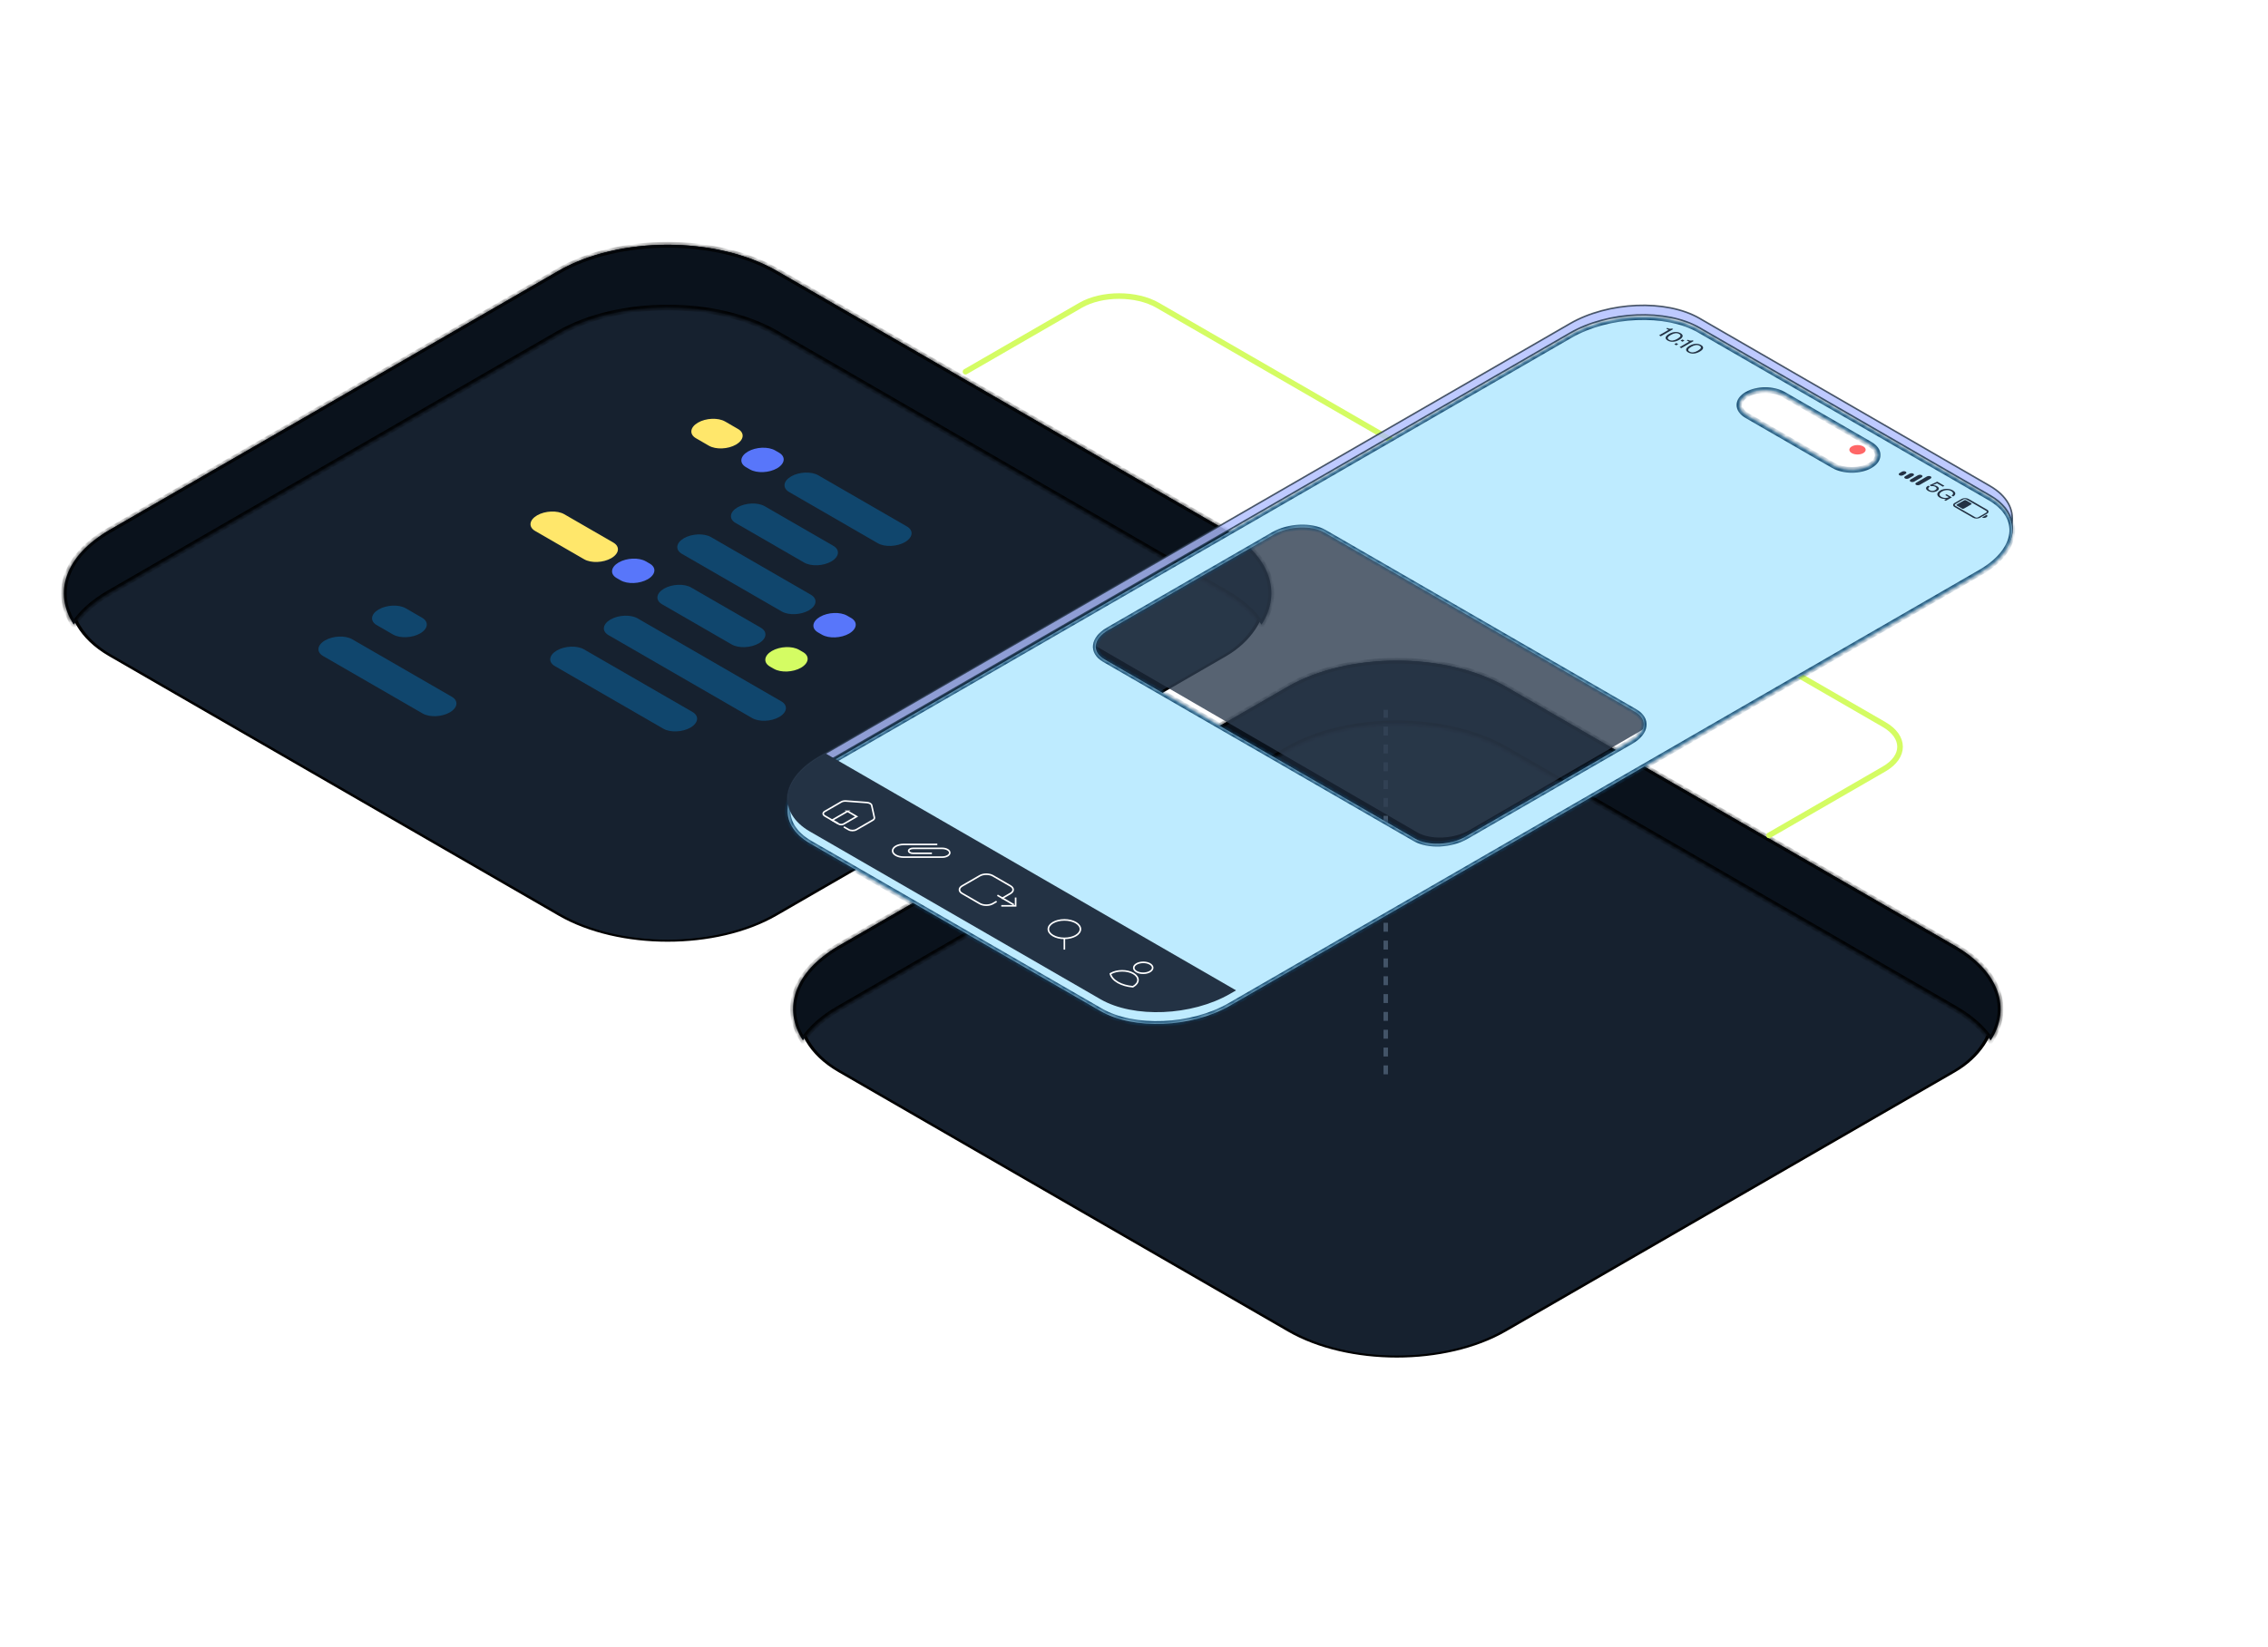 <svg width="468" height="340" viewBox="0 0 468 340" fill="none" xmlns="http://www.w3.org/2000/svg">
<rect y="0.295" width="158.479" height="158.479" rx="25.685" transform="matrix(0.866 0.5 -0.866 0.5 138.013 43.066)" fill="#16212F" stroke="black" stroke-width="0.59"/>
<rect y="0.295" width="158.479" height="158.479" rx="25.685" transform="matrix(0.866 0.5 -0.866 0.5 288.498 128.902)" fill="#16212F" stroke="black" stroke-width="0.59"/>
<path d="M146.284 92.002L143.624 90.464C142.188 89.639 142.374 88.194 144.023 87.23C145.681 86.276 148.183 86.174 149.619 86.999L152.278 88.537C153.715 89.361 153.529 90.807 151.88 91.77C150.222 92.725 147.72 92.827 146.284 92.002Z" fill="#FFE76B"/>
<path d="M154.751 96.896L153.945 96.433C152.509 95.608 152.694 94.163 154.343 93.199C156.002 92.245 158.503 92.143 159.94 92.967L160.746 93.431C162.182 94.255 161.997 95.701 160.347 96.664C158.689 97.619 156.187 97.721 154.751 96.896Z" fill="#5876FA"/>
<path d="M181.141 112.128L162.851 101.565C161.415 100.741 161.6 99.295 163.249 98.332C164.908 97.377 167.41 97.275 168.846 98.1L187.136 108.663C188.572 109.487 188.387 110.933 186.738 111.897C185.079 112.851 182.577 112.953 181.141 112.128Z" fill="#10466D"/>
<path d="M165.945 116.121L151.796 107.948C150.36 107.124 150.545 105.678 152.195 104.715C153.853 103.76 156.355 103.658 157.791 104.483L171.94 112.655C173.376 113.48 173.191 114.925 171.541 115.889C169.883 116.843 167.381 116.945 165.945 116.121Z" fill="#10466D"/>
<path d="M161.314 126.215L140.726 114.327C139.29 113.503 139.475 112.057 141.124 111.093C142.783 110.139 145.285 110.037 146.721 110.862L167.309 122.75C168.745 123.574 168.56 125.02 166.911 125.983C165.252 126.938 162.75 127.04 161.314 126.215Z" fill="#10466D"/>
<path d="M169.618 131.009L168.812 130.546C167.376 129.721 167.561 128.276 169.21 127.312C170.869 126.358 173.371 126.256 174.807 127.081L175.613 127.544C177.049 128.369 176.864 129.814 175.214 130.778C173.556 131.732 171.054 131.834 169.618 131.009Z" fill="#5876FA"/>
<path d="M120.546 115.442L110.437 109.605C109.001 108.78 109.186 107.334 110.835 106.371C112.494 105.416 114.996 105.315 116.432 106.139L126.54 111.976C127.977 112.801 127.791 114.247 126.142 115.21C124.484 116.165 121.982 116.266 120.546 115.442Z" fill="#FFE76B"/>
<path d="M128.071 119.79L127.265 119.327C125.829 118.503 126.014 117.057 127.663 116.093C129.322 115.139 131.824 115.037 133.26 115.862L134.066 116.325C135.502 117.15 135.317 118.595 133.668 119.559C132.009 120.513 129.507 120.615 128.071 119.79Z" fill="#5876FA"/>
<path d="M150.986 133.022L136.624 124.73C135.188 123.905 135.374 122.459 137.023 121.496C138.681 120.541 141.183 120.44 142.619 121.264L156.981 129.557C158.417 130.382 158.232 131.827 156.582 132.791C154.924 133.745 152.422 133.847 150.986 133.022Z" fill="#10466D"/>
<path d="M159.696 138.052L158.89 137.589C157.454 136.764 157.639 135.319 159.288 134.355C160.947 133.401 163.449 133.299 164.885 134.124L165.691 134.587C167.127 135.411 166.942 136.857 165.293 137.821C163.634 138.775 161.132 138.877 159.696 138.052Z" fill="#D4FC63"/>
<path d="M155.209 148.218L125.578 131.105C124.141 130.28 124.327 128.834 125.976 127.871C127.634 126.916 130.136 126.815 131.572 127.639L161.204 144.753C162.64 145.577 162.455 147.023 160.805 147.986C159.147 148.941 156.645 149.043 155.209 148.218Z" fill="#10466D"/>
<path d="M136.884 150.411L114.507 137.495C113.071 136.67 113.256 135.225 114.906 134.261C116.564 133.307 119.066 133.205 120.502 134.03L142.878 146.946C144.315 147.771 144.129 149.216 142.48 150.18C140.821 151.134 138.32 151.236 136.884 150.411Z" fill="#10466D"/>
<path d="M81.105 130.972L77.742 129.026C76.305 128.202 76.491 126.756 78.14 125.793C79.799 124.838 82.3 124.736 83.736 125.561L87.1 127.507C88.536 128.332 88.351 129.777 86.701 130.741C85.043 131.695 82.541 131.797 81.105 130.972Z" fill="#10466D"/>
<path d="M87.221 147.273L66.679 135.413C65.243 134.588 65.428 133.143 67.078 132.179C68.736 131.225 71.238 131.123 72.674 131.948L93.216 143.808C94.652 144.632 94.467 146.078 92.817 147.041C91.159 147.996 88.657 148.098 87.221 147.273Z" fill="#10466D"/>
<mask id="path-17-inside-1_13805_74221" fill="white">
<path fill-rule="evenodd" clip-rule="evenodd" d="M160.261 55.908C147.834 48.734 127.687 48.734 115.261 55.908L22.5 109.459C13.382 114.722 10.954 122.385 15.216 128.926C16.763 126.552 19.191 124.326 22.5 122.416L115.261 68.865C127.687 61.691 147.834 61.691 160.261 68.865L253.022 122.416C256.331 124.326 258.759 126.552 260.305 128.926C264.567 122.385 262.139 114.722 253.022 109.459L160.261 55.908Z"/>
</mask>
<path fill-rule="evenodd" clip-rule="evenodd" d="M160.261 55.908C147.834 48.734 127.687 48.734 115.261 55.908L22.5 109.459C13.382 114.722 10.954 122.385 15.216 128.926C16.763 126.552 19.191 124.326 22.5 122.416L115.261 68.865C127.687 61.691 147.834 61.691 160.261 68.865L253.022 122.416C256.331 124.326 258.759 126.552 260.305 128.926C264.567 122.385 262.139 114.722 253.022 109.459L160.261 55.908Z" fill="#0A121C"/>
<path d="M115.261 55.908L115.556 56.419L115.261 55.908ZM160.261 55.908L160.556 55.396L160.261 55.908ZM22.5 109.459L22.204 108.947L22.5 109.459ZM15.216 128.926L14.721 129.249L15.216 130.008L15.711 129.249L15.216 128.926ZM22.5 122.416L22.204 121.904L22.5 122.416ZM115.261 68.865L114.965 68.353L115.261 68.865ZM160.261 68.865L160.556 68.353L160.261 68.865ZM253.022 122.416L253.317 121.904L253.022 122.416ZM260.305 128.926L259.811 129.249L260.305 130.008L260.8 129.249L260.305 128.926ZM253.022 109.459L253.317 108.947L253.022 109.459ZM115.556 56.419C121.658 52.896 129.693 51.118 137.761 51.118C145.828 51.118 153.863 52.896 159.965 56.419L160.556 55.396C154.232 51.745 145.98 49.937 137.761 49.937C129.541 49.937 121.289 51.745 114.965 55.396L115.556 56.419ZM22.795 109.97L115.556 56.419L114.965 55.396L22.204 108.947L22.795 109.97ZM15.711 128.604C13.673 125.476 13.249 122.117 14.396 118.912C15.55 115.69 18.318 112.555 22.795 109.97L22.204 108.947C17.564 111.626 14.559 114.954 13.285 118.514C12.004 122.092 12.497 125.835 14.721 129.249L15.711 128.604ZM15.711 129.249C17.196 126.969 19.547 124.802 22.795 122.927L22.204 121.904C18.834 123.85 16.329 126.136 14.721 128.604L15.711 129.249ZM22.795 122.927L115.556 69.376L114.965 68.353L22.204 121.904L22.795 122.927ZM115.556 69.376C121.658 65.853 129.693 64.075 137.761 64.075C145.828 64.075 153.863 65.853 159.965 69.376L160.556 68.353C154.232 64.702 145.98 62.894 137.761 62.894C129.541 62.894 121.289 64.702 114.965 68.353L115.556 69.376ZM159.965 69.376L252.727 122.927L253.317 121.904L160.556 68.353L159.965 69.376ZM252.727 122.927C255.974 124.802 258.325 126.969 259.811 129.249L260.8 128.604C259.192 126.136 256.687 123.85 253.317 121.904L252.727 122.927ZM252.727 109.97C257.204 112.555 259.971 115.69 261.125 118.912C262.272 122.117 261.848 125.476 259.811 128.604L260.8 129.249C263.024 125.835 263.517 122.092 262.237 118.514C260.962 114.954 257.957 111.626 253.317 108.947L252.727 109.97ZM159.965 56.419L252.727 109.97L253.317 108.947L160.556 55.396L159.965 56.419Z" fill="black" mask="url(#path-17-inside-1_13805_74221)"/>
<mask id="path-19-inside-2_13805_74221" fill="white">
<path fill-rule="evenodd" clip-rule="evenodd" d="M310.737 141.744C298.311 134.57 278.164 134.57 265.737 141.744L172.976 195.295C163.859 200.558 161.431 208.221 165.692 214.762C167.239 212.388 169.667 210.162 172.976 208.252L265.737 154.701C278.164 147.527 298.311 147.527 310.737 154.701L403.498 208.252C406.807 210.162 409.235 212.388 410.782 214.762C415.044 208.221 412.616 200.558 403.498 195.295L310.737 141.744Z"/>
</mask>
<path fill-rule="evenodd" clip-rule="evenodd" d="M310.737 141.744C298.311 134.57 278.164 134.57 265.737 141.744L172.976 195.295C163.859 200.558 161.431 208.221 165.692 214.762C167.239 212.388 169.667 210.162 172.976 208.252L265.737 154.701C278.164 147.527 298.311 147.527 310.737 154.701L403.498 208.252C406.807 210.162 409.235 212.388 410.782 214.762C415.044 208.221 412.616 200.558 403.498 195.295L310.737 141.744Z" fill="#0A121C"/>
<path d="M265.737 141.744L266.032 142.255L265.737 141.744ZM310.737 141.744L311.032 141.232L310.737 141.744ZM172.976 195.295L172.681 194.783L172.976 195.295ZM165.692 214.762L165.198 215.085L165.692 215.844L166.187 215.085L165.692 214.762ZM172.976 208.252L172.681 207.74L172.976 208.252ZM265.737 154.701L265.442 154.189L265.737 154.701ZM310.737 154.701L311.032 154.189L310.737 154.701ZM403.498 208.252L403.794 207.74L403.498 208.252ZM410.782 214.762L410.287 215.085L410.782 215.844L411.277 215.085L410.782 214.762ZM403.498 195.295L403.794 194.783L403.498 195.295ZM266.032 142.255C272.135 138.732 280.17 136.954 288.237 136.954C296.304 136.954 304.34 138.732 310.442 142.255L311.032 141.232C304.708 137.581 296.457 135.773 288.237 135.773C280.018 135.773 271.766 137.581 265.442 141.232L266.032 142.255ZM173.271 195.806L266.032 142.255L265.442 141.232L172.681 194.783L173.271 195.806ZM166.187 214.44C164.15 211.312 163.726 207.953 164.873 204.748C166.026 201.526 168.794 198.391 173.271 195.806L172.681 194.783C168.04 197.462 165.036 200.79 163.761 204.35C162.481 207.928 162.974 211.671 165.198 215.085L166.187 214.44ZM166.187 215.085C167.672 212.805 170.024 210.638 173.271 208.763L172.681 207.74C169.31 209.686 166.806 211.972 165.198 214.44L166.187 215.085ZM173.271 208.763L266.032 155.212L265.442 154.189L172.681 207.74L173.271 208.763ZM266.032 155.212C272.135 151.689 280.17 149.911 288.237 149.911C296.304 149.911 304.34 151.689 310.442 155.212L311.032 154.189C304.708 150.538 296.457 148.73 288.237 148.73C280.018 148.73 271.766 150.538 265.442 154.189L266.032 155.212ZM310.442 155.212L403.203 208.763L403.794 207.74L311.032 154.189L310.442 155.212ZM403.203 208.763C406.451 210.638 408.802 212.805 410.287 215.085L411.277 214.44C409.669 211.972 407.164 209.686 403.794 207.74L403.203 208.763ZM403.203 195.806C407.68 198.391 410.448 201.526 411.601 204.748C412.749 207.953 412.325 211.312 410.287 214.44L411.277 215.085C413.501 211.671 413.994 207.928 412.713 204.35C411.439 200.79 408.434 197.462 403.794 194.783L403.203 195.806ZM310.442 142.255L403.203 195.806L403.794 194.783L311.032 141.232L310.442 142.255Z" fill="black" mask="url(#path-19-inside-2_13805_74221)"/>
<path d="M199.233 76.721L222.983 63.009C227.372 60.476 234.487 60.476 238.876 63.009L388.783 149.551C393.172 152.084 393.172 156.192 388.783 158.726L365.033 172.437" stroke="#D4FC63" stroke-width="1.159" stroke-miterlimit="10" stroke-linecap="round"/>
<line x1="285.947" y1="221.75" x2="285.947" y2="146.511" stroke="#435468" stroke-width="0.918" stroke-dasharray="1.84 1.84"/>
<path opacity="0.8" d="M292.445 171.807L226.431 133.518C223.672 131.919 224.037 129.114 227.24 127.257L262.358 106.89C265.562 105.033 270.391 104.823 273.149 106.422L339.163 144.711C341.921 146.31 341.557 149.115 338.354 150.972L303.236 171.339C300.032 173.196 295.203 173.406 292.445 171.807Z" fill="#2D3D4F"/>
<path opacity="0.8" d="M169.067 158.193L323.967 68.763C331.873 64.198 343.826 63.706 350.671 67.656L410.614 102.265C413.312 103.824 414.805 105.834 415.153 107.989C415.598 105.127 414.124 102.33 410.614 100.3L350.671 65.691C343.826 61.742 331.866 62.233 323.967 66.798L169.067 156.228C164.279 158.992 162.078 162.62 162.609 165.928C163.034 163.203 165.209 160.42 169.067 158.193Z" fill="#AEBDFF" stroke="#233244" stroke-width="0.327" stroke-miterlimit="10"/>
<path opacity="0.8" d="M408.695 115.72L253.794 205.149C245.888 209.715 233.935 210.206 227.091 206.256L167.148 171.648C164.449 170.089 162.956 168.078 162.609 165.923C162.163 168.785 163.637 171.582 167.148 173.613L227.091 208.221C233.935 212.171 245.895 211.679 253.794 207.114L408.695 117.685C413.482 114.921 415.683 111.292 415.153 107.984C414.727 110.709 412.552 113.493 408.695 115.72Z" fill="#5876FA" stroke="#233244" stroke-width="0.327" stroke-miterlimit="10"/>
<g filter="url(#filter0_d_13805_74221)">
<mask id="path-26-inside-3_13805_74221" fill="white">
<path fill-rule="evenodd" clip-rule="evenodd" d="M410.617 100.3L350.674 65.691C343.829 61.742 331.869 62.233 323.97 66.798L169.063 156.228C161.158 160.793 160.3 167.696 167.144 171.646L227.087 206.255C233.932 210.204 245.891 209.713 253.79 205.148L408.691 115.718C416.597 111.153 417.455 104.249 410.61 100.3H410.617ZM292.017 170.685L227.909 133.672C225.23 132.127 225.583 129.415 228.695 127.62L262.799 107.932C265.91 106.137 270.6 105.934 273.279 107.48L337.387 144.493C340.066 146.038 339.712 148.75 336.601 150.544L302.497 170.233C299.386 172.028 294.696 172.231 292.017 170.685ZM368.021 78.997C365.943 77.797 362.573 77.797 360.495 78.997C358.416 80.197 358.416 82.142 360.495 83.342L378.37 93.661C380.448 94.861 383.818 94.861 385.896 93.661C387.974 92.461 387.974 90.516 385.896 89.316L368.021 78.997Z"/>
</mask>
<path fill-rule="evenodd" clip-rule="evenodd" d="M410.617 100.3L350.674 65.691C343.829 61.742 331.869 62.233 323.97 66.798L169.063 156.228C161.158 160.793 160.3 167.696 167.144 171.646L227.087 206.255C233.932 210.204 245.891 209.713 253.79 205.148L408.691 115.718C416.597 111.153 417.455 104.249 410.61 100.3H410.617ZM292.017 170.685L227.909 133.672C225.23 132.127 225.583 129.415 228.695 127.62L262.799 107.932C265.91 106.137 270.6 105.934 273.279 107.48L337.387 144.493C340.066 146.038 339.712 148.75 336.601 150.544L302.497 170.233C299.386 172.028 294.696 172.231 292.017 170.685ZM368.021 78.997C365.943 77.797 362.573 77.797 360.495 78.997C358.416 80.197 358.416 82.142 360.495 83.342L378.37 93.661C380.448 94.861 383.818 94.861 385.896 93.661C387.974 92.461 387.974 90.516 385.896 89.316L368.021 78.997Z" fill="#BEEBFF"/>
<path d="M350.674 65.691L350.966 65.184L350.966 65.184L350.674 65.691ZM410.617 100.3V100.885H412.802L410.909 99.793L410.617 100.3ZM323.97 66.798L324.263 67.305L324.264 67.305L323.97 66.798ZM169.063 156.228L168.77 155.721L168.77 155.721L169.063 156.228ZM167.144 171.646L167.437 171.139L167.437 171.139L167.144 171.646ZM227.087 206.255L226.794 206.762L226.794 206.762L227.087 206.255ZM253.79 205.148L253.497 204.64L253.497 204.641L253.79 205.148ZM408.691 115.718L408.984 116.225L408.984 116.225L408.691 115.718ZM410.61 100.3V99.714H408.424L410.317 100.807L410.61 100.3ZM227.909 133.672L228.201 133.165L228.201 133.165L227.909 133.672ZM292.017 170.685L291.724 171.192L291.725 171.192L292.017 170.685ZM228.695 127.62L228.987 128.128L228.987 128.128L228.695 127.62ZM262.799 107.932L262.506 107.425L262.506 107.425L262.799 107.932ZM273.279 107.48L273.571 106.973L273.571 106.973L273.279 107.48ZM337.387 144.493L337.094 145L337.094 145L337.387 144.493ZM336.601 150.544L336.309 150.037L336.308 150.037L336.601 150.544ZM302.497 170.233L302.789 170.74L302.79 170.74L302.497 170.233ZM360.495 78.997L360.202 78.49V78.49L360.495 78.997ZM368.021 78.997L368.314 78.49L368.021 78.997ZM360.495 83.342L360.202 83.849L360.495 83.342ZM378.37 93.661L378.662 93.154L378.37 93.661ZM385.896 93.661L386.189 94.168L385.896 93.661ZM385.896 89.316L385.603 89.823V89.823L385.896 89.316ZM350.381 66.198L410.324 100.807L410.909 99.793L350.966 65.184L350.381 66.198ZM324.264 67.305C328.117 65.078 332.986 63.833 337.742 63.637C342.503 63.44 347.084 64.296 350.381 66.198L350.966 65.184C347.419 63.137 342.598 62.264 337.693 62.466C332.783 62.669 327.723 63.953 323.677 66.291L324.264 67.305ZM169.356 156.735L324.263 67.305L323.678 66.291L168.77 155.721L169.356 156.735ZM167.437 171.139C164.154 169.244 162.844 166.731 163.153 164.24C163.469 161.704 165.487 158.969 169.356 156.735L168.77 155.721C164.734 158.052 162.37 161.051 161.991 164.095C161.607 167.185 163.29 170.098 166.851 172.153L167.437 171.139ZM227.38 205.747L167.437 171.139L166.851 172.153L226.794 206.762L227.38 205.747ZM253.497 204.641C249.644 206.868 244.775 208.112 240.019 208.309C235.258 208.506 230.677 207.65 227.38 205.747L226.794 206.762C230.342 208.809 235.163 209.682 240.067 209.479C244.977 209.276 250.038 207.993 254.083 205.655L253.497 204.641ZM408.398 115.211L253.497 204.64L254.083 205.655L408.984 116.225L408.398 115.211ZM410.317 100.807C413.6 102.701 414.911 105.215 414.601 107.706C414.285 110.242 412.267 112.976 408.398 115.211L408.984 116.225C413.02 113.894 415.384 110.894 415.763 107.85C416.147 104.761 414.464 101.848 410.903 99.793L410.317 100.807ZM410.617 99.714H410.61V100.885H410.617V99.714ZM227.616 134.18L291.724 171.192L292.31 170.178L228.201 133.165L227.616 134.18ZM228.402 127.113C226.763 128.058 225.725 129.317 225.55 130.664C225.368 132.059 226.135 133.325 227.616 134.18L228.201 133.165C227.003 132.474 226.608 131.611 226.711 130.815C226.821 129.972 227.515 128.977 228.987 128.128L228.402 127.113ZM262.506 107.425L228.402 127.113L228.987 128.128L263.092 108.439L262.506 107.425ZM273.571 106.973C272.106 106.127 270.143 105.783 268.176 105.868C266.202 105.954 264.157 106.473 262.506 107.425L263.092 108.439C264.552 107.597 266.407 107.117 268.226 107.038C270.051 106.96 271.773 107.287 272.986 107.987L273.571 106.973ZM337.68 143.985L273.571 106.973L272.986 107.987L337.094 145L337.68 143.985ZM336.894 151.052C338.532 150.106 339.571 148.848 339.746 147.501C339.928 146.105 339.16 144.84 337.68 143.985L337.094 145C338.293 145.691 338.688 146.554 338.585 147.35C338.475 148.193 337.781 149.188 336.309 150.037L336.894 151.052ZM302.79 170.74L336.894 151.052L336.308 150.037L302.204 169.726L302.79 170.74ZM291.725 171.192C293.19 172.038 295.153 172.382 297.12 172.297C299.093 172.211 301.139 171.692 302.789 170.74L302.204 169.726C300.744 170.568 298.889 171.048 297.07 171.126C295.245 171.205 293.523 170.878 292.31 170.178L291.725 171.192ZM360.787 79.504C361.717 78.967 362.971 78.682 364.258 78.682C365.544 78.682 366.799 78.967 367.728 79.504L368.314 78.49C367.165 77.826 365.695 77.511 364.258 77.511C362.82 77.511 361.351 77.826 360.202 78.49L360.787 79.504ZM360.787 82.835C359.855 82.296 359.521 81.672 359.521 81.169C359.521 80.666 359.855 80.042 360.787 79.504L360.202 78.49C359.056 79.151 358.35 80.1 358.35 81.169C358.35 82.238 359.056 83.187 360.202 83.849L360.787 82.835ZM378.662 93.154L360.787 82.835L360.202 83.849L378.077 94.168L378.662 93.154ZM385.603 93.154C384.674 93.69 383.419 93.975 382.133 93.975C380.846 93.975 379.592 93.69 378.662 93.154L378.077 94.168C379.226 94.831 380.695 95.146 382.133 95.146C383.57 95.146 385.04 94.831 386.189 94.168L385.603 93.154ZM385.603 89.823C386.536 90.361 386.869 90.985 386.869 91.488C386.869 91.992 386.536 92.615 385.603 93.154L386.189 94.168C387.335 93.507 388.04 92.558 388.04 91.488C388.04 90.419 387.335 89.47 386.189 88.809L385.603 89.823ZM367.728 79.504L385.603 89.823L386.189 88.809L368.314 78.49L367.728 79.504Z" fill="#10466D" mask="url(#path-26-inside-3_13805_74221)"/>
</g>
<path d="M344.048 67.686C344.402 67.889 344.67 67.909 345.03 67.804L345.26 67.935L342.699 69.415L342.352 69.212L344.297 68.086L343.825 67.811L344.054 67.68L344.048 67.686Z" fill="#233244"/>
<path d="M344.131 70.296C343.47 69.916 343.561 69.418 344.406 68.927C345.251 68.442 346.116 68.39 346.777 68.77C347.439 69.15 347.354 69.654 346.509 70.139C345.664 70.624 344.799 70.676 344.138 70.296H344.131ZM346.489 68.934C346.024 68.665 345.454 68.737 344.766 69.137C344.072 69.536 343.948 69.864 344.413 70.132C344.878 70.401 345.448 70.329 346.135 69.929C346.83 69.53 346.954 69.202 346.489 68.934Z" fill="#233244"/>
<path d="M347.182 70.07L347.582 70.3L347.175 70.535L346.776 70.306L347.182 70.07ZM345.898 70.81L346.298 71.04L345.892 71.275L345.492 71.046L345.898 70.81Z" fill="#233244"/>
<path d="M348.282 70.132C348.636 70.335 348.905 70.354 349.265 70.249L349.494 70.38L346.933 71.861L346.586 71.658L348.531 70.531L348.06 70.256L348.289 70.125L348.282 70.132Z" fill="#233244"/>
<path d="M348.358 72.74C347.696 72.36 347.788 71.862 348.633 71.371C349.478 70.879 350.342 70.834 351.004 71.213C351.665 71.593 351.58 72.098 350.735 72.582C349.89 73.067 349.026 73.119 348.364 72.74H348.358ZM350.716 71.377C350.25 71.109 349.681 71.181 348.993 71.58C348.299 71.98 348.174 72.307 348.639 72.576C349.104 72.844 349.674 72.772 350.362 72.373C351.05 71.973 351.181 71.646 350.716 71.377Z" fill="#233244"/>
<path d="M391.968 98.107L391.929 98.081C391.732 97.97 391.758 97.767 391.988 97.636L392.44 97.374C392.669 97.243 393.016 97.23 393.212 97.341L393.252 97.367C393.448 97.478 393.422 97.681 393.193 97.812L392.741 98.075C392.512 98.206 392.164 98.219 391.968 98.107Z" fill="#233244"/>
<path d="M393.116 98.764L393.077 98.737C392.881 98.626 392.907 98.423 393.136 98.292L394.014 97.788C394.243 97.657 394.59 97.644 394.787 97.755L394.826 97.781C395.022 97.893 394.996 98.096 394.767 98.227L393.889 98.731C393.66 98.862 393.313 98.875 393.116 98.764Z" fill="#233244"/>
<path d="M394.257 99.423L394.218 99.397C394.021 99.286 394.047 99.083 394.277 98.952L395.757 98.1C395.986 97.969 396.333 97.956 396.53 98.067L396.569 98.094C396.766 98.205 396.739 98.408 396.51 98.539L395.03 99.391C394.801 99.522 394.453 99.535 394.257 99.423Z" fill="#233244"/>
<path d="M395.405 100.087L395.366 100.061C395.17 99.95 395.196 99.747 395.425 99.616L397.6 98.358C397.829 98.227 398.176 98.214 398.372 98.325L398.412 98.352C398.608 98.463 398.582 98.666 398.353 98.797L396.178 100.054C395.949 100.185 395.602 100.199 395.405 100.087Z" fill="#233244"/>
<path d="M410.03 105.192L406.212 102.984C405.812 102.755 405.17 102.755 404.771 102.984L403.323 103.823C402.924 104.052 402.924 104.425 403.323 104.655L407.142 106.862C407.541 107.091 408.183 107.091 408.583 106.862L410.03 106.023C410.43 105.794 410.43 105.421 410.03 105.192ZM408.19 106.77C408.026 106.862 407.757 106.868 407.6 106.77L403.48 104.393C403.317 104.301 403.317 104.144 403.48 104.052L405.157 103.083C405.321 102.991 405.589 102.984 405.746 103.083L409.866 105.46C410.03 105.552 410.03 105.709 409.866 105.801L408.19 106.77Z" fill="#233244"/>
<path d="M404.891 104.984L403.777 104.342C403.679 104.29 403.692 104.192 403.803 104.126L405.297 103.268C405.408 103.203 405.578 103.196 405.67 103.255L406.783 103.897C406.882 103.95 406.869 104.048 406.757 104.113L405.264 104.971C405.153 105.037 404.982 105.043 404.891 104.984Z" fill="#233244"/>
<path d="M409.02 106.818L409 106.805L409.937 106.262L409.956 106.275C410.172 106.399 410.14 106.615 409.891 106.759L409.851 106.786C409.603 106.93 409.229 106.943 409.02 106.825V106.818Z" fill="#233244"/>
<path d="M400.912 100.455L399.701 99.755C399.557 99.833 398.98 100.095 398.823 100.154C399.078 100.141 399.406 100.193 399.681 100.351C400.257 100.685 400.166 101.078 399.694 101.346C399.164 101.654 398.43 101.648 397.88 101.333C397.271 100.979 397.303 100.56 397.899 100.246L398.207 100.455C397.821 100.678 397.768 100.947 398.168 101.176C398.528 101.386 398.98 101.372 399.354 101.156C399.688 100.96 399.72 100.698 399.36 100.488C399.078 100.324 398.751 100.305 398.482 100.357L398.161 100.141C398.574 99.977 399.314 99.65 399.746 99.414L401.227 100.272L400.912 100.455Z" fill="#233244"/>
<path d="M400.363 101.243C401.149 100.791 402.223 100.791 402.924 101.198C403.624 101.604 403.651 102.082 403.048 102.481L402.694 102.298C403.133 102.016 403.14 101.663 402.629 101.368C402.118 101.073 401.352 101.086 400.716 101.453C400.081 101.82 400.061 102.259 400.612 102.573C401.083 102.848 401.692 102.848 402.17 102.625L401.398 102.18L401.673 102.023L402.76 102.652L401.502 103.379L401.188 103.195L401.64 102.933C401.201 103.058 400.671 102.953 400.278 102.724C399.564 102.311 399.577 101.708 400.369 101.25L400.363 101.243Z" fill="#233244"/>
<path d="M167.151 171.645L227.094 206.254C233.938 210.203 245.898 209.712 253.797 205.147L255.061 204.42L170.327 155.5L169.063 156.227C161.158 160.792 160.3 167.696 167.144 171.645H167.151Z" fill="#233244"/>
<path d="M172.893 169.966L170.201 168.414C169.756 168.158 169.756 167.739 170.201 167.484L173.594 165.525C173.843 165.381 174.19 165.316 174.544 165.335L178.886 165.656C179.397 165.696 179.803 165.925 179.869 166.226L180.425 168.735C180.471 168.938 180.353 169.141 180.104 169.285L176.712 171.243C176.266 171.499 175.546 171.499 175.107 171.243L174.125 170.68" stroke="white" stroke-width="0.327" stroke-miterlimit="10"/>
<path d="M174.881 167.453L176.761 168.54L174.121 170.066C173.826 170.237 173.381 170.256 173.126 170.106L171.711 169.287L174.888 167.453H174.881Z" stroke="white" stroke-width="0.327" stroke-miterlimit="10"/>
<path d="M205.652 186.066L204.866 186.518C204.126 186.944 202.921 186.944 202.181 186.518L198.539 184.415C197.799 183.99 197.799 183.295 198.539 182.863L202.181 180.761C202.921 180.335 204.126 180.335 204.866 180.761L208.508 182.863C209.248 183.289 209.248 183.983 208.508 184.415L206.687 185.47" stroke="white" stroke-width="0.327" stroke-miterlimit="10"/>
<path d="M205.812 184.789L209.205 186.754" stroke="white" stroke-width="0.327" stroke-miterlimit="10"/>
<path d="M209.576 185.254V186.97H206.609" stroke="white" stroke-width="0.327" stroke-miterlimit="10"/>
<path d="M219.636 193.687C221.462 193.687 222.943 192.834 222.943 191.781C222.943 190.728 221.462 189.875 219.636 189.875C217.809 189.875 216.328 190.728 216.328 191.781C216.328 192.834 217.809 193.687 219.636 193.687Z" stroke="white" stroke-width="0.327" stroke-miterlimit="10"/>
<path d="M219.633 193.691V196.01" stroke="white" stroke-width="0.327" stroke-miterlimit="10"/>
<path d="M193.416 174.297H186.454C185.203 174.297 184.188 174.88 184.188 175.607C184.188 176.327 185.203 176.917 186.454 176.917H194.418C195.283 176.917 195.984 176.511 195.984 176.013C195.984 175.515 195.283 175.109 194.418 175.109H188.379C187.895 175.109 187.502 175.338 187.502 175.62C187.502 175.902 187.895 176.131 188.379 176.131H192.303" stroke="white" stroke-width="0.327" stroke-miterlimit="10"/>
<path d="M235.909 200.887C236.987 200.881 237.858 200.372 237.855 199.75C237.852 199.128 236.975 198.628 235.897 198.634C234.819 198.64 233.948 199.149 233.951 199.771C233.955 200.393 234.831 200.893 235.909 200.887Z" stroke="white" stroke-width="0.327" stroke-miterlimit="10"/>
<path d="M233.867 200.935C232.59 200.195 230.507 200.201 229.217 200.941C229.184 200.961 229.151 200.98 229.125 201C229.289 201.655 229.8 202.277 230.671 202.782C231.535 203.279 232.623 203.574 233.749 203.672C233.782 203.653 233.821 203.64 233.854 203.62C235.144 202.873 235.151 201.675 233.867 200.935V200.935Z" stroke="white" stroke-width="0.327" stroke-miterlimit="10"/>
<circle cx="1.376" cy="1.376" r="1.376" transform="matrix(0.866 0.5 -0.866 0.5 383.297 91.461)" fill="#FF6767"/>
<defs>
<filter id="filter0_d_13805_74221" x="162.523" y="63.023" width="252.711" height="148.327" filterUnits="userSpaceOnUse" color-interpolation-filters="sRGB">
<feFlood flood-opacity="0" result="BackgroundImageFix"/>
<feColorMatrix in="SourceAlpha" type="matrix" values="0 0 0 0 0 0 0 0 0 0 0 0 0 0 0 0 0 0 127 0" result="hardAlpha"/>
<feOffset dy="2.429"/>
<feComposite in2="hardAlpha" operator="out"/>
<feColorMatrix type="matrix" values="0 0 0 0 0.918 0 0 0 0 0.929 0 0 0 0 0.992 0 0 0 1 0"/>
<feBlend mode="normal" in2="BackgroundImageFix" result="effect1_dropShadow_13805_74221"/>
<feBlend mode="normal" in="SourceGraphic" in2="effect1_dropShadow_13805_74221" result="shape"/>
</filter>
</defs>
</svg>
